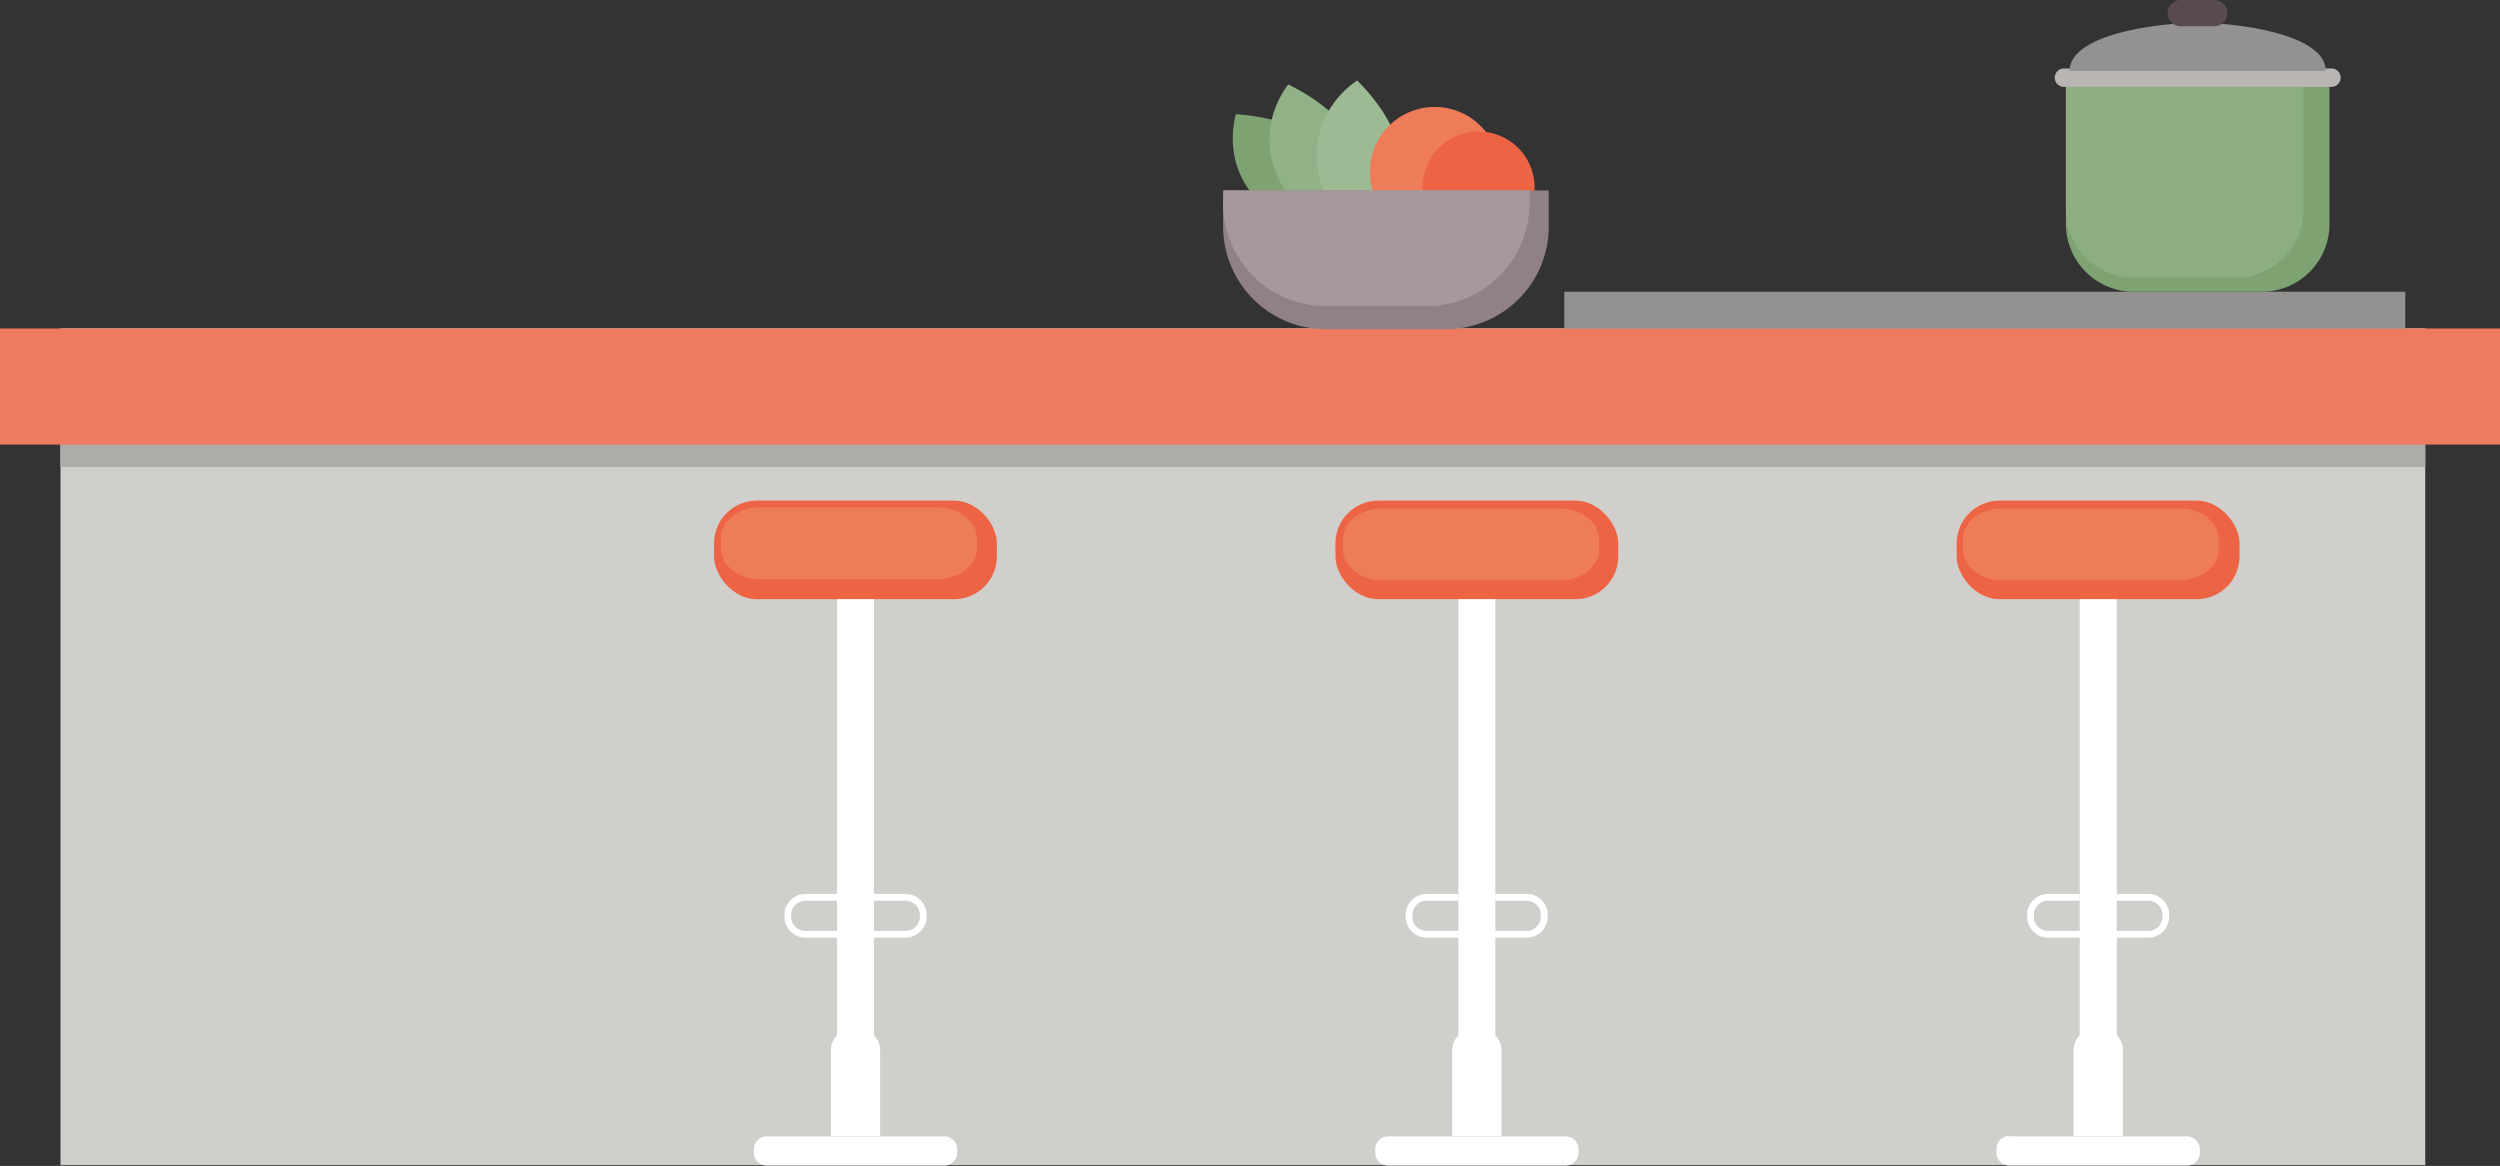 <svg xmlns="http://www.w3.org/2000/svg" viewBox="0 0 219.03 102.15"><rect x="0" y="0" width="219.03" height="102.15" fill="#333333" stroke="none"/><defs><style>.a{fill:#d1cfcc;}.b{fill:#adaca9;}.c{fill:#ee7a5f;}.d{fill:#ec6444;}.e{fill:#ef7c58;}.f{fill:#fff;}.g{fill:#949290;}.h{fill:#7ca371;}.i{fill:#8cae82;}.j{fill:#b8b5b3;}.k{fill:#584a4d;}.l{fill:#91b187;}.m{fill:#9dba94;}.n{fill:#918184;}.o{fill:#a5999b;}</style></defs><rect class="a" x="5.3" y="28.78" width="207.18" height="73.3"/><rect class="b" x="5.3" y="28.78" width="207.18" height="12.14"/><rect class="c" y="28.78" width="219.03" height="10.17"/><rect class="d" x="62.56" y="43.86" width="24.78" height="8.64" rx="3.75"/><path class="e" d="M82.19,44.45H66.54c-1.87,0-3.39,1.23-3.39,2.73V48c0,1.5,1.52,2.74,3.39,2.74H82.19c1.87,0,3.4-1.24,3.4-2.74v-.83C85.59,45.68,84.06,44.45,82.19,44.45Z"/><rect class="f" x="73.33" y="52.5" width="3.24" height="39.4"/><path class="f" d="M75.23,90.15h-.56A1.87,1.87,0,0,0,72.8,92v7.53h4.31V92A1.88,1.88,0,0,0,75.23,90.15Z"/><path class="f" d="M67.18,99.56H82.73a1.13,1.13,0,0,1,1.13,1.13V101a1.12,1.12,0,0,1-1.12,1.12H67.18A1.13,1.13,0,0,1,66.05,101v-.34A1.13,1.13,0,0,1,67.18,99.56Z"/><path class="f" d="M79.34,78.32H76.57v.59h2.77a1.26,1.26,0,0,1,1.25,1.26v.14a1.25,1.25,0,0,1-1.25,1.25H70.57a1.26,1.26,0,0,1-1.26-1.25v-.14a1.27,1.27,0,0,1,1.26-1.26h2.76v-.59H70.57a1.84,1.84,0,0,0-1.84,1.85v.14a1.84,1.84,0,0,0,1.84,1.84h8.77a1.85,1.85,0,0,0,1.84-1.84v-.14A1.85,1.85,0,0,0,79.34,78.32Z"/><rect class="d" x="117" y="43.86" width="24.78" height="8.64" rx="3.75"/><rect class="f" x="127.77" y="52.5" width="3.24" height="39.4"/><path class="f" d="M129.67,90.15h-.56A1.88,1.88,0,0,0,127.23,92v7.53h4.32V92A1.88,1.88,0,0,0,129.67,90.15Z"/><path class="f" d="M121.62,99.56h15.55a1.13,1.13,0,0,1,1.13,1.13V101a1.12,1.12,0,0,1-1.12,1.12H121.62a1.13,1.13,0,0,1-1.13-1.13v-.34A1.13,1.13,0,0,1,121.62,99.56Z"/><path class="f" d="M133.77,78.32H131v.59h2.76A1.27,1.27,0,0,1,135,80.17v.14a1.26,1.26,0,0,1-1.26,1.25H125a1.25,1.25,0,0,1-1.26-1.25v-.14A1.26,1.26,0,0,1,125,78.91h2.76v-.59H125a1.85,1.85,0,0,0-1.85,1.85v.14A1.85,1.85,0,0,0,125,82.15h8.76a1.84,1.84,0,0,0,1.84-1.84v-.14A1.84,1.84,0,0,0,133.77,78.32Z"/><rect class="d" x="171.43" y="43.86" width="24.78" height="8.64" rx="3.75"/><rect class="f" x="182.21" y="52.5" width="3.24" height="39.4"/><path class="f" d="M184.11,90.15h-.57A1.88,1.88,0,0,0,181.67,92v7.53H186V92A1.88,1.88,0,0,0,184.11,90.15Z"/><path class="f" d="M176.05,99.56H191.6a1.13,1.13,0,0,1,1.13,1.13V101a1.12,1.12,0,0,1-1.12,1.12H176.05a1.13,1.13,0,0,1-1.13-1.13v-.34a1.13,1.13,0,0,1,1.13-1.13Z"/><path class="f" d="M188.21,78.32h-2.77v.59h2.77a1.26,1.26,0,0,1,1.25,1.26v.14a1.25,1.25,0,0,1-1.25,1.25h-8.77a1.25,1.25,0,0,1-1.25-1.25v-.14a1.26,1.26,0,0,1,1.25-1.26h2.77v-.59h-2.77a1.85,1.85,0,0,0-1.84,1.85v.14a1.85,1.85,0,0,0,1.84,1.84h8.77a1.84,1.84,0,0,0,1.84-1.84v-.14A1.84,1.84,0,0,0,188.21,78.32Z"/><path class="e" d="M136.7,44.54H121.05c-1.87,0-3.4,1.23-3.4,2.74v.83c0,1.5,1.53,2.73,3.4,2.73H136.7c1.87,0,3.4-1.23,3.4-2.73v-.83C140.1,45.77,138.57,44.54,136.7,44.54Z"/><path class="e" d="M191,44.54H175.36c-1.87,0-3.39,1.23-3.39,2.74v.83c0,1.5,1.52,2.73,3.39,2.73H191c1.86,0,3.39-1.23,3.39-2.73v-.83C194.41,45.77,192.88,44.54,191,44.54Z"/><rect class="g" x="137.05" y="25.56" width="73.68" height="3.22"/><path class="h" d="M181,19.62A5.94,5.94,0,0,0,187,25.56h11.16a5.93,5.93,0,0,0,5.93-5.94V7.14H181Z"/><path class="i" d="M181,18.39A5.94,5.94,0,0,0,187,24.32h8.89a5.94,5.94,0,0,0,5.93-5.93V7.14H181Z"/><path class="j" d="M204.17,6H180.92a.81.81,0,1,0,0,1.61h23.25a.81.81,0,1,0,0-1.61Z"/><path class="g" d="M192.54,2C189,2,181.32,3,181.32,6.22h22.45C203.77,3,196.12,2,192.54,2Z"/><path class="g" d="M192.14,2h0Z"/><path class="k" d="M194.05,0h-3a1.16,1.16,0,0,0-1.15,1.15A1.16,1.16,0,0,0,191,2.3h3a1.15,1.15,0,1,0,0-2.3Z"/><path class="h" d="M108.28,10s-2.77,8.59,9.2,11C117.48,21,120.86,10.91,108.28,10Z"/><path class="l" d="M112.87,7.4s-5.82,6.9,4.33,13.72C117.2,21.12,124.17,13,112.87,7.4Z"/><path class="m" d="M118.55,21.43s9.22-5.39.36-14.38C118.91,7.05,111.17,11.69,118.55,21.43Z"/><path class="e" d="M125.7,9.37a5.68,5.68,0,1,0,5.68,5.68A5.68,5.68,0,0,0,125.7,9.37Z"/><path class="d" d="M129.53,11.52a4.91,4.91,0,1,0,4.92,4.91A4.91,4.91,0,0,0,129.53,11.52Z"/><path class="n" d="M107.16,19.84a9,9,0,0,0,9,9h10.53a9,9,0,0,0,9-9V16.68H107.16Z"/><path class="o" d="M107.16,17.82a9,9,0,0,0,9,9H125a9,9,0,0,0,9-8.95V16.68h-26.8Z"/></svg>